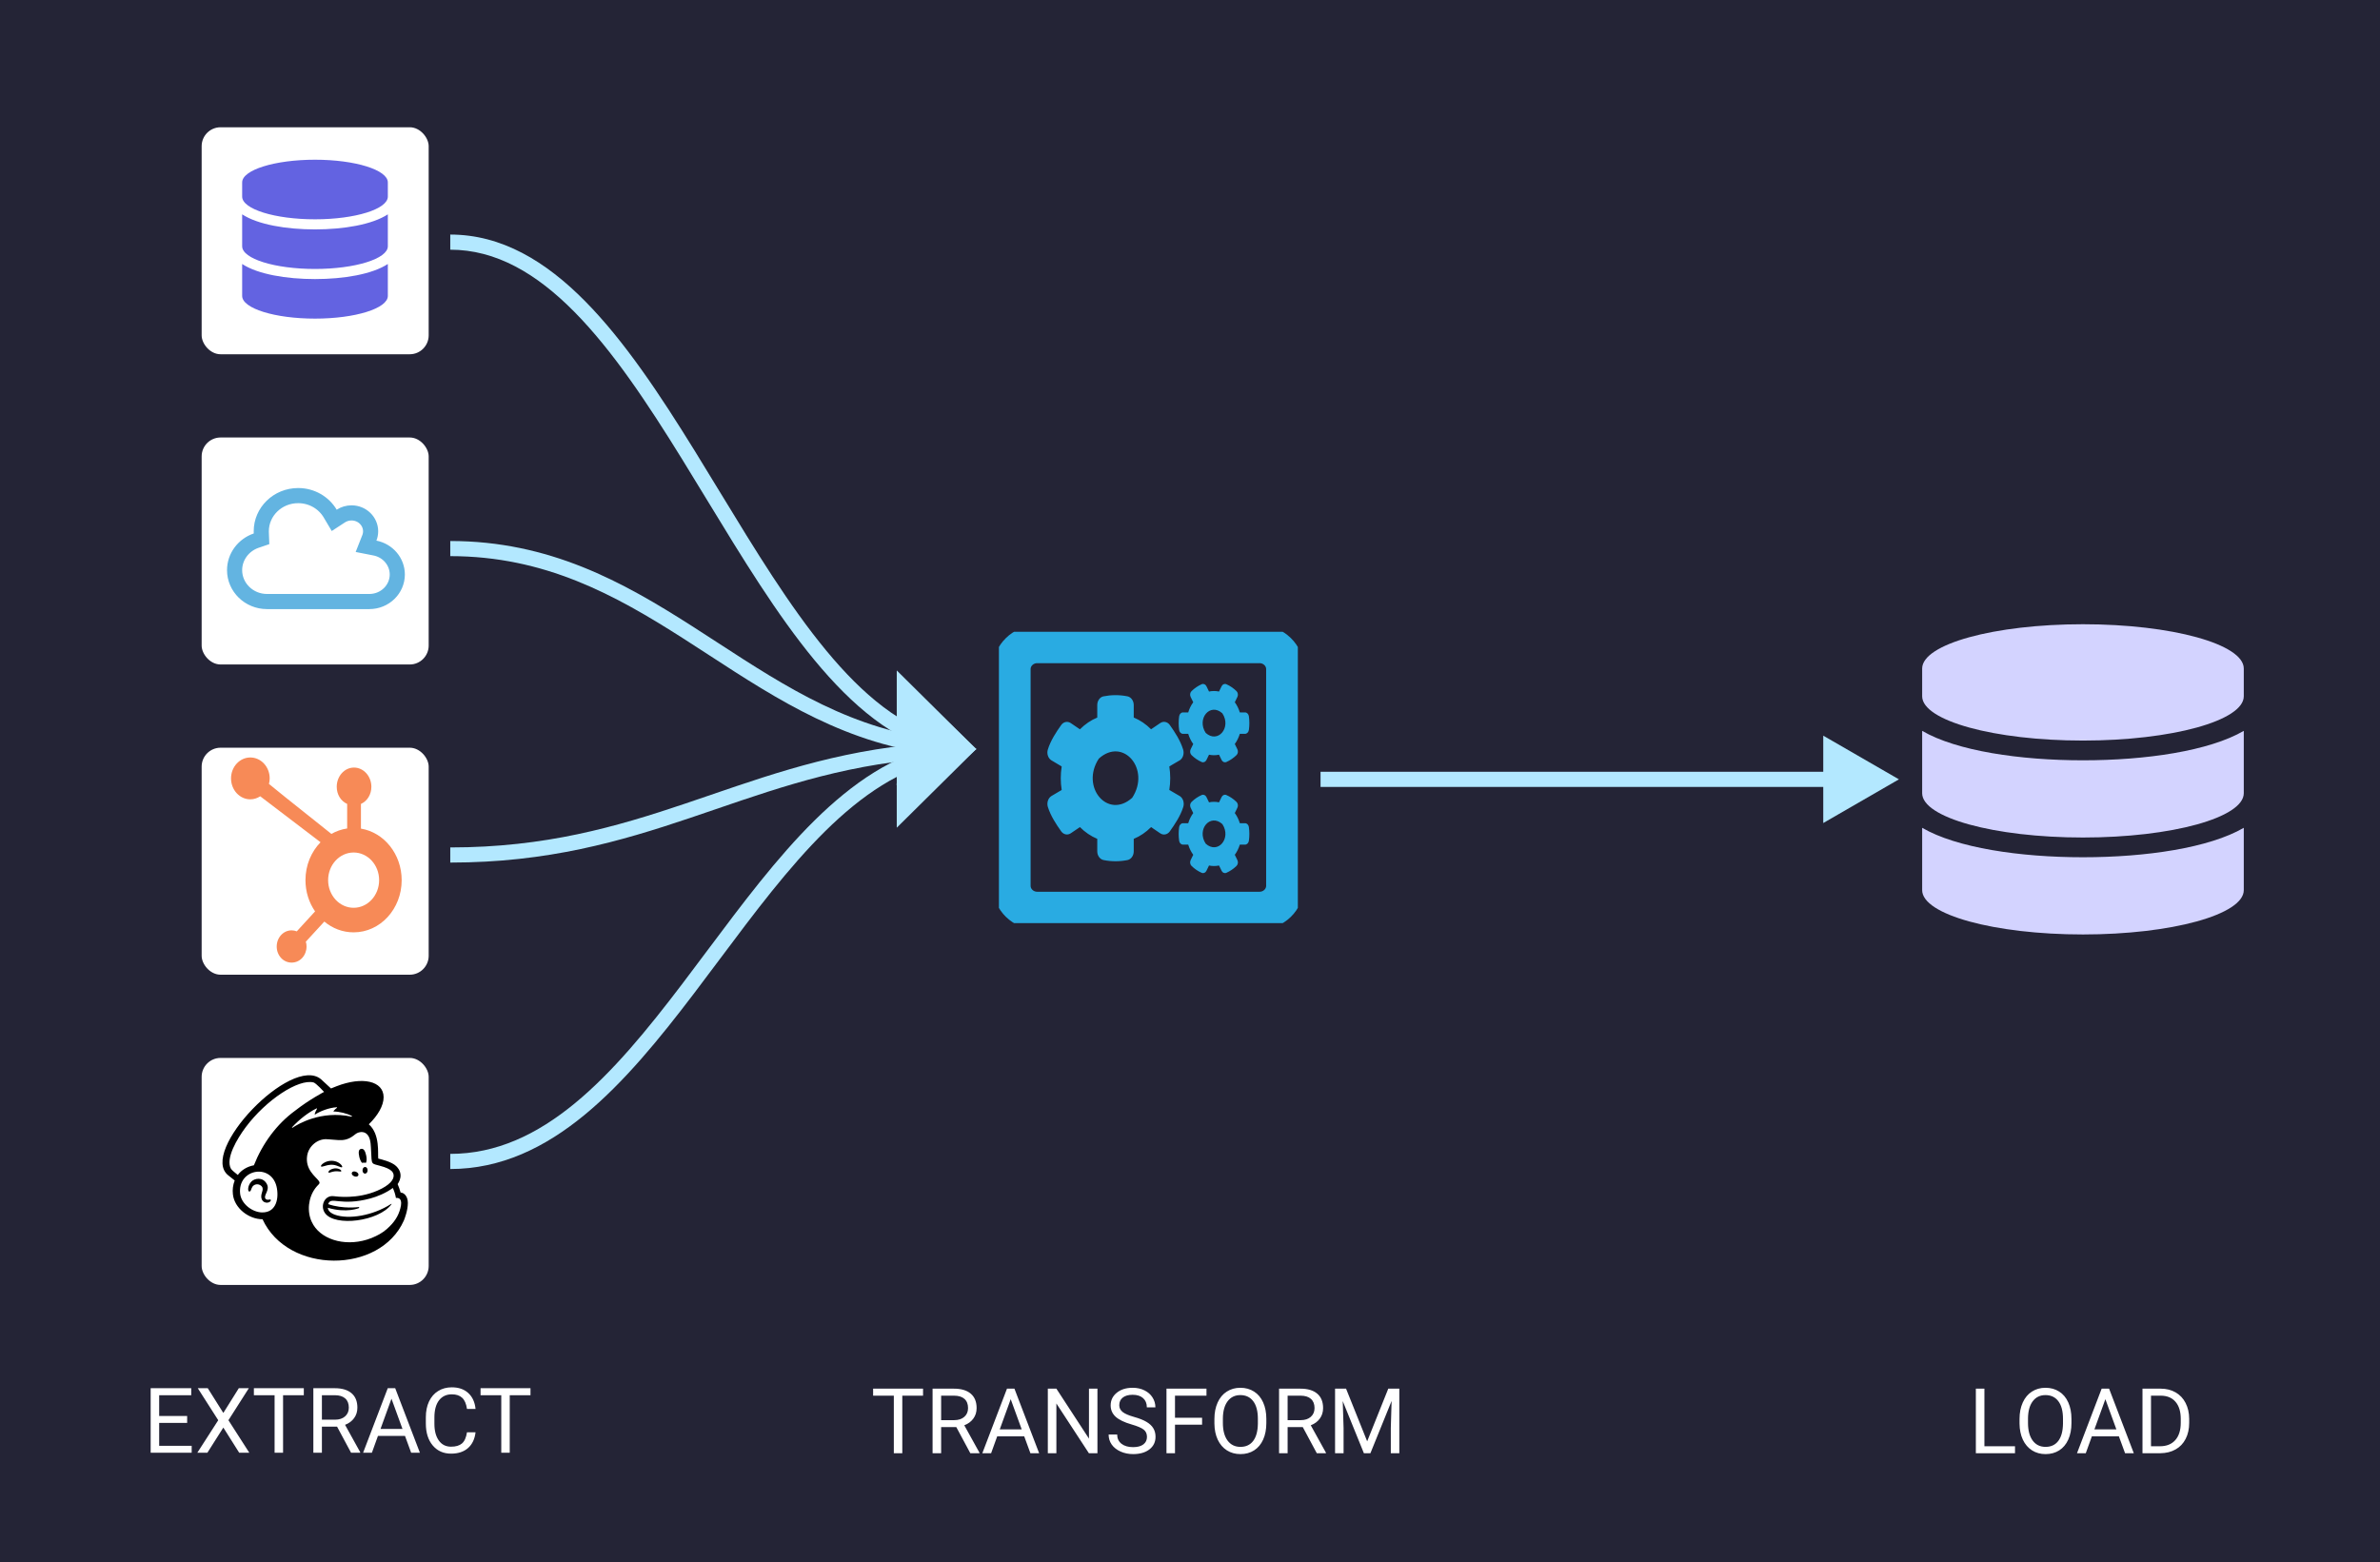 <svg width="629" height="413" viewBox="0 0 629 413" fill="none" xmlns="http://www.w3.org/2000/svg">
<rect width="629" height="413" fill="#242436"/>
<path d="M258 198L237 218.785V177.215L258 198Z" fill="#B3E8FF"/>
<g clip-path="url(#clip0)">
<path d="M332.872 170.291H274.128C270.399 170.291 267.376 173.238 267.376 176.872V234.129C267.376 237.763 270.399 240.71 274.128 240.71H332.872C336.601 240.71 339.624 237.763 339.624 234.129V176.872C339.624 173.238 336.601 170.291 332.872 170.291Z" stroke="#29ABE2" stroke-width="10"/>
<path d="M319.526 199.487L318.842 200.888C318.592 201.407 318.058 201.623 317.582 201.417C316.598 200.986 315.697 200.368 314.905 199.594C314.521 199.222 314.421 198.566 314.671 198.056L315.355 196.655C314.78 195.871 314.329 194.96 314.029 193.97H312.653C312.152 193.97 311.719 193.549 311.635 192.961C311.468 191.785 311.46 190.55 311.635 189.325C311.719 188.738 312.152 188.306 312.653 188.306H314.029C314.329 187.317 314.78 186.405 315.355 185.622L314.671 184.22C314.421 183.711 314.513 183.054 314.905 182.682C315.697 181.908 316.607 181.291 317.582 180.859C318.058 180.654 318.592 180.869 318.842 181.389L319.526 182.79C320.402 182.604 321.294 182.604 322.17 182.79L322.854 181.389C323.104 180.869 323.638 180.654 324.113 180.859C325.098 181.291 325.999 181.908 326.791 182.682C327.175 183.054 327.275 183.711 327.025 184.22L326.341 185.622C326.916 186.405 327.366 187.317 327.667 188.306H329.043C329.544 188.306 329.977 188.728 330.061 189.316C330.227 190.491 330.236 191.726 330.061 192.951C329.977 193.539 329.544 193.97 329.043 193.97H327.667C327.366 194.96 326.916 195.871 326.341 196.655L327.025 198.056C327.275 198.566 327.183 199.222 326.791 199.594C325.999 200.368 325.089 200.986 324.113 201.417C323.638 201.623 323.104 201.407 322.854 200.888L322.17 199.487C321.303 199.673 320.402 199.673 319.526 199.487ZM318.65 193.725C321.861 196.625 325.523 192.324 323.054 188.551C319.843 185.641 316.181 189.953 318.65 193.725ZM309.033 208.805L311.844 210.451C312.686 211.02 313.053 212.225 312.72 213.303C311.977 215.674 310.518 217.849 309.166 219.75C308.549 220.622 307.481 220.838 306.639 220.27L304.212 218.623C302.877 219.966 301.326 221.034 299.632 221.729V225.022C299.632 226.158 298.94 227.138 297.989 227.334C295.937 227.746 293.785 227.765 291.658 227.334C290.699 227.138 289.99 226.168 289.99 225.022V221.729C288.297 221.024 286.746 219.966 285.411 218.623L282.984 220.26C282.15 220.828 281.074 220.612 280.456 219.74C279.105 217.839 277.679 215.664 276.936 213.303C276.603 212.235 276.97 211.029 277.812 210.451L280.59 208.805C280.265 206.757 280.265 204.65 280.59 202.593L277.812 200.937C276.97 200.368 276.594 199.163 276.936 198.095C277.679 195.724 279.105 193.549 280.456 191.648C281.074 190.776 282.141 190.56 282.984 191.128L285.411 192.775C286.746 191.432 288.297 190.364 289.99 189.668V186.366C289.99 185.239 290.674 184.26 291.625 184.064C293.677 183.652 295.837 183.632 297.964 184.054C298.923 184.25 299.632 185.22 299.632 186.366V189.659C301.326 190.364 302.877 191.422 304.212 192.765L306.639 191.119C307.473 190.55 308.549 190.766 309.166 191.638C310.518 193.539 311.936 195.714 312.678 198.085C313.012 199.153 312.686 200.359 311.844 200.937L309.033 202.583C309.358 204.641 309.358 206.747 309.033 208.805ZM299.224 210.873C304.162 203.328 296.83 194.715 290.407 200.515C285.469 208.06 292.801 216.673 299.224 210.873ZM319.526 228.775L318.842 230.176C318.592 230.695 318.058 230.911 317.582 230.705C316.598 230.274 315.697 229.657 314.905 228.883C314.521 228.51 314.421 227.854 314.671 227.344L315.355 225.943C314.78 225.159 314.329 224.248 314.029 223.258H312.653C312.152 223.258 311.719 222.837 311.635 222.249C311.468 221.073 311.46 219.838 311.635 218.614C311.719 218.026 312.152 217.594 312.653 217.594H314.029C314.329 216.605 314.78 215.694 315.355 214.91L314.671 213.508C314.421 212.999 314.513 212.342 314.905 211.97C315.697 211.196 316.607 210.579 317.582 210.148C318.058 209.942 318.592 210.157 318.842 210.677L319.526 212.078C320.402 211.892 321.294 211.892 322.17 212.078L322.854 210.677C323.104 210.157 323.638 209.942 324.113 210.148C325.098 210.579 325.999 211.196 326.791 211.97C327.175 212.342 327.275 212.999 327.025 213.508L326.341 214.91C326.916 215.694 327.366 216.605 327.667 217.594H329.043C329.544 217.594 329.977 218.016 330.061 218.604C330.227 219.78 330.236 221.014 330.061 222.239C329.977 222.827 329.544 223.258 329.043 223.258H327.667C327.366 224.248 326.916 225.159 326.341 225.943L327.025 227.344C327.275 227.854 327.183 228.51 326.791 228.883C325.999 229.657 325.089 230.274 324.113 230.705C323.638 230.911 323.104 230.695 322.854 230.176L322.17 228.775C321.303 228.961 320.402 228.961 319.526 228.775ZM318.65 223.003C321.861 225.904 325.523 221.602 323.054 217.83C319.843 214.929 316.181 219.231 318.65 223.003Z" fill="#29ABE2"/>
</g>
<path d="M524.452 382.281H532.538V384.121H522.19V367.059H524.452V382.281ZM547.456 376.141C547.456 377.812 547.175 379.273 546.612 380.523C546.05 381.766 545.253 382.715 544.222 383.371C543.19 384.027 541.987 384.355 540.612 384.355C539.268 384.355 538.077 384.027 537.038 383.371C535.999 382.707 535.19 381.766 534.612 380.547C534.042 379.32 533.749 377.902 533.733 376.293V375.062C533.733 373.422 534.018 371.973 534.589 370.715C535.159 369.457 535.964 368.496 537.003 367.832C538.05 367.16 539.245 366.824 540.589 366.824C541.956 366.824 543.159 367.156 544.198 367.82C545.245 368.477 546.05 369.434 546.612 370.691C547.175 371.941 547.456 373.398 547.456 375.062V376.141ZM545.218 375.039C545.218 373.016 544.811 371.465 543.999 370.387C543.186 369.301 542.05 368.758 540.589 368.758C539.167 368.758 538.046 369.301 537.225 370.387C536.413 371.465 535.995 372.965 535.972 374.887V376.141C535.972 378.102 536.382 379.645 537.202 380.77C538.03 381.887 539.167 382.445 540.612 382.445C542.065 382.445 543.19 381.918 543.987 380.863C544.784 379.801 545.194 378.281 545.218 376.305V375.039ZM559.995 379.668H552.847L551.241 384.121H548.921L555.436 367.059H557.405L563.933 384.121H561.624L559.995 379.668ZM553.526 377.816H559.327L556.421 369.836L553.526 377.816ZM566.229 384.121V367.059H571.046C572.53 367.059 573.843 367.387 574.983 368.043C576.124 368.699 577.003 369.633 577.62 370.844C578.245 372.055 578.561 373.445 578.569 375.016V376.105C578.569 377.715 578.257 379.125 577.632 380.336C577.015 381.547 576.128 382.477 574.972 383.125C573.823 383.773 572.483 384.105 570.952 384.121H566.229ZM568.479 368.91V382.281H570.847C572.581 382.281 573.929 381.742 574.89 380.664C575.858 379.586 576.343 378.051 576.343 376.059V375.062C576.343 373.125 575.886 371.621 574.972 370.551C574.065 369.473 572.776 368.926 571.104 368.91H568.479Z" fill="white"/>
<path d="M593 176.714V184.036C593 190.488 573.964 195.75 550.5 195.75C527.036 195.75 508 190.488 508 184.036V176.714C508 170.262 527.036 165 550.5 165C573.964 165 593 170.262 593 176.714ZM593 193.188V209.661C593 216.113 573.964 221.375 550.5 221.375C527.036 221.375 508 216.113 508 209.661V193.188C517.131 198.496 533.843 200.967 550.5 200.967C567.157 200.967 583.869 198.496 593 193.188ZM593 218.812V235.286C593 241.738 573.964 247 550.5 247C527.036 247 508 241.738 508 235.286V218.812C517.131 224.121 533.843 226.592 550.5 226.592C567.157 226.592 583.869 224.121 593 218.812Z" fill="#D3D3FF"/>
<path d="M243.949 368.91H238.464V384.121H236.226V368.91H230.753V367.059H243.949V368.91ZM252.738 377.219H248.73V384.121H246.468V367.059H252.116C254.038 367.059 255.515 367.496 256.546 368.371C257.585 369.246 258.105 370.52 258.105 372.191C258.105 373.254 257.816 374.18 257.238 374.969C256.667 375.758 255.87 376.348 254.847 376.738L258.855 383.98V384.121H256.441L252.738 377.219ZM248.73 375.379H252.187C253.304 375.379 254.191 375.09 254.847 374.512C255.511 373.934 255.843 373.16 255.843 372.191C255.843 371.137 255.527 370.328 254.894 369.766C254.269 369.203 253.363 368.918 252.175 368.91H248.73V375.379ZM270.691 379.668H263.542L261.937 384.121H259.616L266.132 367.059H268.101L274.628 384.121H272.32L270.691 379.668ZM264.222 377.816H270.023L267.116 369.836L264.222 377.816ZM290.038 384.121H287.777L279.187 370.973V384.121H276.925V367.059H279.187L287.8 380.266V367.059H290.038V384.121ZM299.062 376.516C297.132 375.961 295.726 375.281 294.843 374.477C293.968 373.664 293.531 372.664 293.531 371.477C293.531 370.133 294.066 369.023 295.136 368.148C296.214 367.266 297.613 366.824 299.331 366.824C300.503 366.824 301.546 367.051 302.46 367.504C303.382 367.957 304.093 368.582 304.593 369.379C305.101 370.176 305.355 371.047 305.355 371.992H303.093C303.093 370.961 302.765 370.152 302.109 369.566C301.452 368.973 300.527 368.676 299.331 368.676C298.222 368.676 297.355 368.922 296.73 369.414C296.113 369.898 295.804 370.574 295.804 371.441C295.804 372.137 296.097 372.727 296.683 373.211C297.277 373.688 298.281 374.125 299.695 374.523C301.116 374.922 302.226 375.363 303.023 375.848C303.827 376.324 304.421 376.883 304.804 377.523C305.195 378.164 305.39 378.918 305.39 379.785C305.39 381.168 304.851 382.277 303.773 383.113C302.695 383.941 301.253 384.355 299.449 384.355C298.277 384.355 297.183 384.133 296.167 383.688C295.152 383.234 294.366 382.617 293.812 381.836C293.265 381.055 292.991 380.168 292.991 379.176H295.253C295.253 380.207 295.632 381.023 296.39 381.625C297.156 382.219 298.175 382.516 299.449 382.516C300.636 382.516 301.546 382.273 302.179 381.789C302.812 381.305 303.128 380.645 303.128 379.809C303.128 378.973 302.835 378.328 302.249 377.875C301.663 377.414 300.601 376.961 299.062 376.516ZM317.695 376.586H310.534V384.121H308.284V367.059H318.855V368.91H310.534V374.746H317.695V376.586ZM334.675 376.141C334.675 377.812 334.394 379.273 333.831 380.523C333.269 381.766 332.472 382.715 331.441 383.371C330.409 384.027 329.206 384.355 327.831 384.355C326.488 384.355 325.296 384.027 324.257 383.371C323.218 382.707 322.409 381.766 321.831 380.547C321.261 379.32 320.968 377.902 320.952 376.293V375.062C320.952 373.422 321.238 371.973 321.808 370.715C322.378 369.457 323.183 368.496 324.222 367.832C325.269 367.16 326.464 366.824 327.808 366.824C329.175 366.824 330.378 367.156 331.417 367.82C332.464 368.477 333.269 369.434 333.831 370.691C334.394 371.941 334.675 373.398 334.675 375.062V376.141ZM332.437 375.039C332.437 373.016 332.031 371.465 331.218 370.387C330.406 369.301 329.269 368.758 327.808 368.758C326.386 368.758 325.265 369.301 324.445 370.387C323.632 371.465 323.214 372.965 323.191 374.887V376.141C323.191 378.102 323.601 379.645 324.421 380.77C325.249 381.887 326.386 382.445 327.831 382.445C329.284 382.445 330.409 381.918 331.206 380.863C332.003 379.801 332.413 378.281 332.437 376.305V375.039ZM344.308 377.219H340.3V384.121H338.038V367.059H343.687C345.609 367.059 347.085 367.496 348.116 368.371C349.156 369.246 349.675 370.52 349.675 372.191C349.675 373.254 349.386 374.18 348.808 374.969C348.238 375.758 347.441 376.348 346.417 376.738L350.425 383.98V384.121H348.011L344.308 377.219ZM340.3 375.379H343.757C344.874 375.379 345.761 375.09 346.417 374.512C347.081 373.934 347.413 373.16 347.413 372.191C347.413 371.137 347.097 370.328 346.464 369.766C345.839 369.203 344.933 368.918 343.745 368.91H340.3V375.379ZM355.745 367.059L361.324 380.98L366.902 367.059H369.82V384.121H367.57V377.477L367.781 370.305L362.179 384.121H360.456L354.866 370.34L355.089 377.477V384.121H352.839V367.059H355.745Z" fill="white"/>
<rect x="53.294" y="33.64" width="60" height="60" rx="5" fill="white"/>
<rect x="53.294" y="115.64" width="60" height="60" rx="5" fill="white"/>
<rect x="53.294" y="197.64" width="60" height="60" rx="5" fill="white"/>
<rect x="53.294" y="279.64" width="60" height="60" rx="5" fill="white"/>
<path d="M84.716 222.626C82.264 225.136 80.731 228.694 80.731 232.644C80.731 235.747 81.678 238.606 83.271 240.904L78.436 246.178C78.006 246.008 77.547 245.913 77.068 245.913C76.013 245.913 75.027 246.358 74.284 247.163C73.542 247.968 73.132 249.048 73.132 250.191C73.132 251.335 73.542 252.405 74.284 253.21C75.027 254.014 76.023 254.438 77.068 254.438C78.123 254.438 79.109 254.025 79.862 253.21C80.604 252.405 81.014 251.325 81.014 250.191C81.014 249.747 80.956 249.323 80.829 248.91L85.713 243.594C87.862 245.384 90.538 246.443 93.459 246.443C100.482 246.443 106.157 240.269 106.157 232.655C106.157 225.75 101.497 220.031 95.392 219.025V212.502C97.102 211.718 98.147 209.982 98.147 207.959C98.147 205.195 96.106 202.886 93.556 202.886C91.007 202.886 88.995 205.195 88.995 207.959C88.995 209.982 90.04 211.718 91.749 212.502V218.983C90.264 219.205 88.858 219.693 87.578 220.423C84.882 218.21 76.101 211.348 71.08 207.207C71.198 206.741 71.276 206.254 71.276 205.746C71.276 202.696 68.98 200.218 66.157 200.218C63.344 200.218 61.059 202.696 61.059 205.746C61.059 208.806 63.344 211.284 66.157 211.284C67.115 211.284 68.004 210.977 68.775 210.479L84.716 222.626ZM93.459 239.951C89.737 239.951 86.719 236.679 86.719 232.644C86.719 228.609 89.737 225.337 93.459 225.337C97.18 225.337 100.198 228.609 100.198 232.644C100.198 236.679 97.18 239.951 93.459 239.951Z" fill="#F78A57"/>
<path d="M49.462 376.113H42.067V382.16H50.657V384H39.817V366.938H50.54V368.789H42.067V374.273H49.462V376.113ZM59.024 373.477L63.114 366.938H65.763L60.372 375.398L65.892 384H63.22L59.024 377.344L54.806 384H52.145L57.677 375.398L52.274 366.938H54.911L59.024 373.477ZM80.294 368.789H74.81V384H72.571V368.789H67.099V366.938H80.294V368.789ZM89.083 377.098H85.075V384H82.814V366.938H88.462C90.384 366.938 91.86 367.375 92.892 368.25C93.931 369.125 94.45 370.398 94.45 372.07C94.45 373.133 94.161 374.059 93.583 374.848C93.013 375.637 92.216 376.227 91.192 376.617L95.2 383.859V384H92.786L89.083 377.098ZM85.075 375.258H88.532C89.649 375.258 90.536 374.969 91.192 374.391C91.856 373.812 92.189 373.039 92.189 372.07C92.189 371.016 91.872 370.207 91.239 369.645C90.614 369.082 89.708 368.797 88.52 368.789H85.075V375.258ZM107.036 379.547H99.888L98.282 384H95.962L102.478 366.938H104.446L110.974 384H108.665L107.036 379.547ZM100.567 377.695H106.368L103.462 369.715L100.567 377.695ZM125.681 378.586C125.47 380.391 124.802 381.785 123.677 382.77C122.56 383.746 121.071 384.234 119.212 384.234C117.196 384.234 115.579 383.512 114.36 382.066C113.149 380.621 112.544 378.688 112.544 376.266V374.625C112.544 373.039 112.825 371.645 113.388 370.441C113.958 369.238 114.763 368.316 115.802 367.676C116.841 367.027 118.044 366.703 119.411 366.703C121.224 366.703 122.677 367.211 123.771 368.227C124.864 369.234 125.501 370.633 125.681 372.422H123.419C123.224 371.062 122.798 370.078 122.142 369.469C121.493 368.859 120.583 368.555 119.411 368.555C117.974 368.555 116.845 369.086 116.024 370.148C115.212 371.211 114.806 372.723 114.806 374.684V376.336C114.806 378.188 115.192 379.66 115.966 380.754C116.739 381.848 117.821 382.395 119.212 382.395C120.462 382.395 121.419 382.113 122.083 381.551C122.755 380.98 123.2 379.992 123.419 378.586H125.681ZM140.2 368.789H134.716V384H132.478V368.789H127.005V366.938H140.2V368.789Z" fill="white"/>
<path d="M95.651 307.355C96.009 307.312 96.371 307.312 96.729 307.355C96.922 306.937 96.955 306.217 96.781 305.433C96.523 304.269 96.173 303.563 95.451 303.673C94.729 303.783 94.701 304.627 94.959 305.793C95.105 306.447 95.364 307.008 95.655 307.355H95.651ZM89.443 308.281C89.961 308.499 90.278 308.637 90.403 308.513C90.622 308.302 89.999 307.489 88.998 307.085C88.42 306.859 87.79 306.778 87.168 306.848C86.547 306.918 85.955 307.138 85.45 307.486C85.102 307.724 84.777 308.056 84.823 308.257C84.921 308.665 85.982 307.961 87.442 307.877C88.254 307.829 88.926 308.068 89.443 308.282V308.281ZM88.4 308.841C87.349 308.996 86.661 309.553 86.839 309.943C86.943 309.98 86.974 310.031 87.442 309.855C88.134 309.609 88.882 309.535 89.612 309.642C89.951 309.679 90.112 309.698 90.185 309.588C90.354 309.346 89.523 308.715 88.401 308.841H88.4ZM94.679 310.707C95.07 309.957 93.415 309.187 93.021 309.943C92.627 310.699 94.287 311.458 94.681 310.704L94.679 310.707ZM96.494 308.473C95.606 308.459 95.572 310.197 96.464 310.211C97.355 310.226 97.389 308.486 96.496 308.47L96.494 308.473ZM71.134 317.084C70.981 317.117 70.439 317.242 70.152 316.827C69.549 315.954 71.44 314.603 70.5 312.923C69.445 311.017 67.275 311.446 66.437 312.319C65.428 313.367 65.427 314.888 65.858 314.947C66.353 315.009 66.331 314.241 66.713 313.678C66.82 313.522 66.959 313.388 67.121 313.284C67.283 313.179 67.465 313.106 67.658 313.068C67.85 313.031 68.049 313.029 68.242 313.064C68.435 313.099 68.618 313.169 68.782 313.272C70.126 314.1 68.941 315.21 69.046 316.395C69.208 318.215 71.182 318.182 71.548 317.377C71.572 317.338 71.582 317.292 71.578 317.247C71.574 317.201 71.555 317.158 71.525 317.123C71.528 317.22 71.603 316.981 71.136 317.08L71.134 317.084ZM105.874 315.221C105.486 313.941 105.577 314.215 105.089 312.981C105.373 312.581 106.861 310.362 104.733 308.261C103.527 307.069 100.803 306.456 99.969 306.238C99.795 304.995 100.508 299.832 97.475 297.18C99.884 294.828 101.388 292.237 101.384 290.015C101.377 285.741 95.803 284.449 88.933 287.126L87.478 287.708C87.472 287.702 84.846 285.277 84.807 285.245C76.977 278.814 52.489 304.44 60.319 310.665L62.029 312.031C61.568 313.197 61.405 314.45 61.554 315.687C61.944 319.332 65.727 322.281 69.382 322.276C76.073 336.798 100.434 336.822 106.738 322.604C106.94 322.116 107.794 319.918 107.794 317.979C107.794 316.039 106.624 315.221 105.878 315.221H105.874ZM69.247 320.477C66.602 320.41 63.746 318.168 63.462 315.51C62.747 308.819 72.069 307.295 73.198 314.164C73.725 317.399 72.657 320.548 69.243 320.473L69.247 320.477ZM67.102 308.013C65.344 308.335 63.796 309.273 62.848 310.573C62.282 310.128 61.225 309.263 61.041 308.936C59.533 306.224 62.691 300.969 64.9 297.999C70.361 290.662 78.912 285.109 82.872 286.117C83.516 286.288 85.647 288.615 85.647 288.615C85.647 288.615 81.689 290.682 78.02 293.564C73.076 297.149 69.34 302.359 67.102 308.013ZM94.79 319.052C94.79 319.052 90.647 319.631 86.733 318.281C87.453 316.081 89.863 318.947 97.907 316.774C99.679 316.296 102.007 315.355 103.818 314.007C104.208 314.855 104.485 315.745 104.644 316.657C105.068 316.585 106.295 316.6 105.97 318.632C105.588 320.801 104.61 322.561 102.964 324.181C101.936 325.23 100.712 326.092 99.353 326.725C98.597 327.098 97.808 327.411 96.996 327.661C90.793 329.569 84.443 327.471 82.391 322.968C82.225 322.625 82.087 322.269 81.98 321.905C81.107 318.937 81.848 315.376 84.163 313.134C84.306 312.991 84.451 312.823 84.451 312.611C84.431 312.429 84.353 312.256 84.228 312.116C83.417 311.01 80.613 309.126 81.176 305.477C81.582 302.858 84.015 301.012 86.285 301.122L86.864 301.153C87.847 301.208 88.706 301.327 89.516 301.358C90.871 301.413 92.089 301.229 93.531 300.097C94.018 299.715 94.409 299.383 95.068 299.277C95.335 299.215 95.612 299.205 95.883 299.247C96.154 299.289 96.413 299.382 96.645 299.522C97.804 300.246 97.966 302.002 98.026 303.286C98.06 304.019 98.154 305.796 98.186 306.301C98.259 307.466 98.584 307.629 99.242 307.829C99.612 307.944 99.955 308.029 100.46 308.163C101.992 308.568 102.894 308.979 103.474 309.506C103.77 309.779 103.962 310.135 104.023 310.52C104.204 311.761 103.001 313.292 99.815 314.685C94.401 317.051 88.956 316.262 88.168 316.178C85.832 315.882 84.502 318.723 85.902 320.669C88.526 324.315 100.089 322.851 103.447 318.339C103.527 318.23 103.461 318.165 103.363 318.23C98.521 321.349 92.112 322.4 88.473 321.067C87.92 320.865 86.766 320.364 86.625 319.248C91.679 320.72 94.855 319.329 94.855 319.329C94.855 319.329 95.09 319.024 94.79 319.052ZM77.187 297.968C79.127 295.856 81.517 294.019 83.658 292.988C83.674 292.979 83.693 292.975 83.712 292.977C83.73 292.979 83.748 292.987 83.761 293C83.774 293.012 83.783 293.029 83.785 293.046C83.787 293.064 83.784 293.082 83.774 293.097C83.605 293.387 83.277 294.007 83.172 294.477C83.168 294.494 83.169 294.511 83.176 294.526C83.182 294.542 83.193 294.555 83.208 294.564C83.223 294.574 83.24 294.579 83.257 294.579C83.275 294.578 83.292 294.573 83.307 294.564C84.639 293.709 86.956 292.793 88.986 292.676C89.006 292.674 89.025 292.679 89.041 292.689C89.057 292.699 89.069 292.713 89.076 292.73C89.083 292.747 89.084 292.765 89.078 292.783C89.073 292.8 89.062 292.815 89.047 292.826C88.711 293.07 88.41 293.354 88.153 293.671C88.144 293.683 88.138 293.697 88.137 293.712C88.135 293.727 88.138 293.742 88.145 293.755C88.153 293.769 88.163 293.78 88.177 293.788C88.19 293.796 88.206 293.8 88.221 293.801C89.648 293.811 91.659 294.281 92.974 294.973C93.062 295.02 92.999 295.181 92.9 295.161C84.838 293.421 78.633 297.183 77.31 298.089C77.292 298.099 77.271 298.104 77.25 298.101C77.229 298.099 77.21 298.089 77.196 298.074C77.182 298.059 77.174 298.041 77.174 298.021C77.173 298.001 77.18 297.982 77.194 297.966L77.187 297.968Z" fill="black"/>
<g clip-path="url(#clip1)">
<path d="M102.5 48.218V51.968C102.5 55.273 93.878 57.968 83.25 57.968C72.622 57.968 64 55.273 64 51.968V48.218C64 44.913 72.622 42.218 83.25 42.218C93.878 42.218 102.5 44.913 102.5 48.218ZM102.5 56.655V65.093C102.5 68.397 93.878 71.093 83.25 71.093C72.622 71.093 64 68.397 64 65.093V56.655C68.136 59.374 75.705 60.64 83.25 60.64C90.795 60.64 98.364 59.374 102.5 56.655ZM102.5 69.78V78.218C102.5 81.522 93.878 84.218 83.25 84.218C72.622 84.218 64 81.522 64 78.218V69.78C68.136 72.499 75.705 73.765 83.25 73.765C90.795 73.765 98.364 72.499 102.5 69.78Z" fill="#6363E1"/>
</g>
<path d="M97.619 142.167L96.74 144.4L99.094 144.862C102.5 145.532 105 148.447 105 151.857C105 155.751 101.74 159 97.6 159H70.575C65.789 159 62 155.236 62 150.714C62 147.139 64.355 144.048 67.712 142.899L69.12 142.418L69.063 140.931C69.056 140.732 69.05 140.577 69.05 140.429C69.05 135.271 73.36 131 78.8 131C82.438 131 85.586 132.918 87.266 135.749L88.331 137.544L90.079 136.403C90.878 135.882 91.851 135.571 92.9 135.571C95.74 135.571 97.95 137.799 97.95 140.429C97.95 141.04 97.832 141.628 97.619 142.167Z" stroke="#63B4E1" stroke-width="4"/>
<path d="M501.86 206L481.86 194.453V217.547L501.86 206ZM349 208C349.113 208 349.225 208 349.338 208C349.45 208 349.563 208 349.675 208C349.787 208 349.899 208 350.011 208C350.123 208 350.235 208 350.347 208C350.458 208 350.57 208 350.681 208C350.793 208 350.904 208 351.016 208C351.127 208 351.238 208 351.349 208C351.46 208 351.571 208 351.682 208C351.792 208 351.903 208 352.014 208C352.124 208 352.235 208 352.345 208C352.455 208 352.565 208 352.676 208C352.786 208 352.896 208 353.005 208C353.115 208 353.225 208 353.335 208C353.444 208 353.554 208 353.663 208C353.772 208 353.882 208 353.991 208C354.1 208 354.209 208 354.318 208C354.427 208 354.536 208 354.644 208C354.753 208 354.862 208 354.97 208C355.078 208 355.187 208 355.295 208C355.403 208 355.511 208 355.619 208C355.727 208 355.835 208 355.943 208C356.051 208 356.159 208 356.266 208C356.374 208 356.481 208 356.588 208C356.696 208 356.803 208 356.91 208C357.017 208 357.124 208 357.231 208C357.338 208 357.445 208 357.551 208C357.658 208 357.765 208 357.871 208C357.977 208 358.084 208 358.19 208C358.296 208 358.402 208 358.508 208C358.614 208 358.72 208 358.826 208C358.932 208 359.037 208 359.143 208C359.249 208 359.354 208 359.459 208C359.565 208 359.67 208 359.775 208C359.88 208 359.985 208 360.09 208C360.195 208 360.3 208 360.405 208C360.509 208 360.614 208 360.718 208C360.823 208 360.927 208 361.032 208C361.136 208 361.24 208 361.344 208C361.448 208 361.552 208 361.656 208C361.76 208 361.864 208 361.967 208C362.071 208 362.174 208 362.278 208C362.381 208 362.485 208 362.588 208C362.691 208 362.794 208 362.897 208C363 208 363.103 208 363.206 208C363.309 208 363.412 208 363.514 208C363.617 208 363.719 208 363.822 208C363.924 208 364.026 208 364.129 208C364.231 208 364.333 208 364.435 208C364.537 208 364.639 208 364.741 208C364.842 208 364.944 208 365.046 208C365.147 208 365.249 208 365.35 208C365.452 208 365.553 208 365.654 208C365.755 208 365.856 208 365.957 208C366.058 208 366.159 208 366.26 208C366.361 208 366.462 208 366.562 208C366.663 208 366.763 208 366.864 208C366.964 208 367.065 208 367.165 208C367.265 208 367.365 208 367.465 208C367.565 208 367.665 208 367.765 208C367.865 208 367.964 208 368.064 208C368.164 208 368.263 208 368.363 208C368.462 208 368.562 208 368.661 208C368.76 208 368.859 208 368.958 208C369.057 208 369.156 208 369.255 208C369.354 208 369.453 208 369.552 208C369.65 208 369.749 208 369.847 208C369.946 208 370.044 208 370.143 208C370.241 208 370.339 208 370.437 208C370.535 208 370.633 208 370.731 208C370.829 208 370.927 208 371.025 208C371.123 208 371.22 208 371.318 208C371.415 208 371.513 208 371.61 208C371.708 208 371.805 208 371.902 208C371.999 208 372.097 208 372.194 208C372.291 208 372.388 208 372.484 208C372.581 208 372.678 208 372.775 208C372.871 208 372.968 208 373.064 208C373.161 208 373.257 208 373.354 208C373.45 208 373.546 208 373.642 208C373.739 208 373.835 208 373.931 208C374.027 208 374.122 208 374.218 208C374.314 208 374.41 208 374.505 208C374.601 208 374.696 208 374.792 208C374.887 208 374.983 208 375.078 208C375.173 208 375.268 208 375.364 208C375.459 208 375.554 208 375.649 208C375.744 208 375.838 208 375.933 208C376.028 208 376.123 208 376.217 208C376.312 208 376.406 208 376.501 208C376.595 208 376.689 208 376.784 208C376.878 208 376.972 208 377.066 208C377.16 208 377.254 208 377.348 208C377.442 208 377.536 208 377.63 208C377.724 208 377.817 208 377.911 208C378.005 208 378.098 208 378.191 208C378.285 208 378.378 208 378.472 208C378.565 208 378.658 208 378.751 208C378.844 208 378.937 208 379.03 208C379.123 208 379.216 208 379.309 208C379.402 208 379.494 208 379.587 208C379.68 208 379.772 208 379.865 208C379.957 208 380.05 208 380.142 208C380.234 208 380.327 208 380.419 208C380.511 208 380.603 208 380.695 208C380.787 208 380.879 208 380.971 208C381.063 208 381.154 208 381.246 208C381.338 208 381.43 208 381.521 208C381.613 208 381.704 208 381.796 208C381.887 208 381.978 208 382.07 208C382.161 208 382.252 208 382.343 208C382.434 208 382.525 208 382.616 208C382.707 208 382.798 208 382.889 208C382.98 208 383.07 208 383.161 208C383.252 208 383.342 208 383.433 208C383.523 208 383.614 208 383.704 208C383.794 208 383.885 208 383.975 208C384.065 208 384.155 208 384.245 208C384.336 208 384.426 208 384.515 208C384.605 208 384.695 208 384.785 208C384.875 208 384.965 208 385.054 208C385.144 208 385.234 208 385.323 208C385.413 208 385.502 208 385.591 208C385.681 208 385.77 208 385.859 208C385.949 208 386.038 208 386.127 208C386.216 208 386.305 208 386.394 208C386.483 208 386.572 208 386.661 208C386.749 208 386.838 208 386.927 208C387.016 208 387.104 208 387.193 208C387.281 208 387.37 208 387.458 208C387.547 208 387.635 208 387.723 208C387.812 208 387.9 208 387.988 208C388.076 208 388.164 208 388.252 208C388.34 208 388.428 208 388.516 208C388.604 208 388.692 208 388.78 208C388.867 208 388.955 208 389.043 208C389.13 208 389.218 208 389.306 208C389.393 208 389.481 208 389.568 208C389.655 208 389.743 208 389.83 208C389.917 208 390.004 208 390.091 208C390.179 208 390.266 208 390.353 208C390.44 208 390.527 208 390.614 208C390.7 208 390.787 208 390.874 208C390.961 208 391.048 208 391.134 208C391.221 208 391.307 208 391.394 208C391.48 208 391.567 208 391.653 208C391.74 208 391.826 208 391.912 208C391.999 208 392.085 208 392.171 208C392.257 208 392.343 208 392.429 208C392.515 208 392.601 208 392.687 208C392.773 208 392.859 208 392.945 208C393.031 208 393.117 208 393.202 208C393.288 208 393.374 208 393.459 208C393.545 208 393.63 208 393.716 208C393.801 208 393.887 208 393.972 208C394.058 208 394.143 208 394.228 208C394.313 208 394.399 208 394.484 208C394.569 208 394.654 208 394.739 208C394.824 208 394.909 208 394.994 208C395.079 208 395.164 208 395.249 208C395.333 208 395.418 208 395.503 208C395.588 208 395.672 208 395.757 208C395.842 208 395.926 208 396.011 208C396.095 208 396.18 208 396.264 208C396.348 208 396.433 208 396.517 208C396.601 208 396.686 208 396.77 208C396.854 208 396.938 208 397.022 208C397.106 208 397.19 208 397.274 208C397.358 208 397.442 208 397.526 208C397.61 208 397.694 208 397.778 208C397.861 208 397.945 208 398.029 208C398.113 208 398.196 208 398.28 208C398.363 208 398.447 208 398.53 208C398.614 208 398.697 208 398.781 208C398.864 208 398.948 208 399.031 208C399.114 208 399.197 208 399.281 208C399.364 208 399.447 208 399.53 208C399.613 208 399.696 208 399.779 208C399.862 208 399.945 208 400.028 208C400.111 208 400.194 208 400.277 208C400.36 208 400.443 208 400.525 208C400.608 208 400.691 208 400.774 208C400.856 208 400.939 208 401.022 208C401.104 208 401.187 208 401.269 208C401.352 208 401.434 208 401.516 208C401.599 208 401.681 208 401.764 208C401.846 208 401.928 208 402.01 208C402.093 208 402.175 208 402.257 208C402.339 208 402.421 208 402.503 208C402.585 208 402.667 208 402.749 208C402.831 208 402.913 208 402.995 208C403.077 208 403.159 208 403.241 208C403.323 208 403.405 208 403.486 208C403.568 208 403.65 208 403.731 208C403.813 208 403.895 208 403.976 208C404.058 208 404.139 208 404.221 208C404.303 208 404.384 208 404.465 208C404.547 208 404.628 208 404.71 208C404.791 208 404.872 208 404.954 208C405.035 208 405.116 208 405.197 208C405.279 208 405.36 208 405.441 208C405.522 208 405.603 208 405.684 208C405.765 208 405.846 208 405.927 208C406.008 208 406.089 208 406.17 208C406.251 208 406.332 208 406.413 208C406.494 208 406.575 208 406.655 208C406.736 208 406.817 208 406.898 208C406.979 208 407.059 208 407.14 208C407.221 208 407.301 208 407.382 208C407.462 208 407.543 208 407.623 208C407.704 208 407.784 208 407.865 208C407.945 208 408.026 208 408.106 208C408.187 208 408.267 208 408.347 208C408.428 208 408.508 208 408.588 208C408.669 208 408.749 208 408.829 208C408.909 208 408.989 208 409.07 208C409.15 208 409.23 208 409.31 208C409.39 208 409.47 208 409.55 208C409.63 208 409.71 208 409.79 208C409.87 208 409.95 208 410.03 208C410.11 208 410.19 208 410.27 208C410.35 208 410.43 208 410.509 208C410.589 208 410.669 208 410.749 208C410.829 208 410.908 208 410.988 208C411.068 208 411.147 208 411.227 208C411.307 208 411.386 208 411.466 208C411.546 208 411.625 208 411.705 208C411.784 208 411.864 208 411.943 208C412.023 208 412.102 208 412.182 208C412.261 208 412.341 208 412.42 208C412.5 208 412.579 208 412.658 208C412.738 208 412.817 208 412.896 208C412.976 208 413.055 208 413.134 208C413.213 208 413.293 208 413.372 208C413.451 208 413.53 208 413.61 208C413.689 208 413.768 208 413.847 208C413.926 208 414.005 208 414.084 208C414.164 208 414.243 208 414.322 208C414.401 208 414.48 208 414.559 208C414.638 208 414.717 208 414.796 208C414.875 208 414.954 208 415.033 208C415.112 208 415.191 208 415.27 208C415.348 208 415.427 208 415.506 208C415.585 208 415.664 208 415.743 208C415.822 208 415.9 208 415.979 208C416.058 208 416.137 208 416.216 208C416.294 208 416.373 208 416.452 208C416.531 208 416.609 208 416.688 208C416.767 208 416.845 208 416.924 208C417.003 208 417.081 208 417.16 208C417.239 208 417.317 208 417.396 208C417.474 208 417.553 208 417.632 208C417.71 208 417.789 208 417.867 208C417.946 208 418.024 208 418.103 208C418.182 208 418.26 208 418.339 208C418.417 208 418.496 208 418.574 208C418.652 208 418.731 208 418.809 208C418.888 208 418.966 208 419.045 208C419.123 208 419.202 208 419.28 208C419.358 208 419.437 208 419.515 208C419.593 208 419.672 208 419.75 208C419.829 208 419.907 208 419.985 208C420.064 208 420.142 208 420.22 208C420.299 208 420.377 208 420.455 208C420.533 208 420.612 208 420.69 208C420.768 208 420.847 208 420.925 208C421.003 208 421.081 208 421.16 208C421.238 208 421.316 208 421.394 208C421.473 208 421.551 208 421.629 208C421.707 208 421.786 208 421.864 208C421.942 208 422.02 208 422.098 208C422.177 208 422.255 208 422.333 208C422.411 208 422.489 208 422.567 208C422.646 208 422.724 208 422.802 208C422.88 208 422.958 208 423.036 208C423.115 208 423.193 208 423.271 208C423.349 208 423.427 208 423.505 208C423.583 208 423.662 208 423.74 208C423.818 208 423.896 208 423.974 208C424.052 208 424.13 208 424.208 208C424.287 208 424.365 208 424.443 208C424.521 208 424.599 208 424.677 208C424.755 208 424.833 208 424.911 208C424.99 208 425.068 208 425.146 208C425.224 208 425.302 208 425.38 208C425.458 208 425.536 208 425.614 208C425.693 208 425.771 208 425.849 208C425.927 208 426.005 208 426.083 208C426.161 208 426.239 208 426.317 208C426.396 208 426.474 208 426.552 208C426.63 208 426.708 208 426.786 208C426.864 208 426.942 208 427.021 208C427.099 208 427.177 208 427.255 208C427.333 208 427.411 208 427.489 208C427.568 208 427.646 208 427.724 208C427.802 208 427.88 208 427.958 208C428.036 208 428.115 208 428.193 208C428.271 208 428.349 208 428.427 208C428.505 208 428.584 208 428.662 208C428.74 208 428.818 208 428.896 208C428.975 208 429.053 208 429.131 208C429.209 208 429.287 208 429.366 208C429.444 208 429.522 208 429.6 208C429.679 208 429.757 208 429.835 208C429.913 208 429.992 208 430.07 208C430.148 208 430.227 208 430.305 208C430.383 208 430.461 208 430.54 208C430.618 208 430.696 208 430.775 208C430.853 208 430.931 208 431.01 208C431.088 208 431.166 208 431.245 208C431.323 208 431.402 208 431.48 208C431.558 208 431.637 208 431.715 208C431.794 208 431.872 208 431.95 208C432.029 208 432.107 208 432.186 208C432.264 208 432.343 208 432.421 208C432.5 208 432.578 208 432.657 208C432.735 208 432.814 208 432.892 208C432.971 208 433.049 208 433.128 208C433.207 208 433.285 208 433.364 208C433.442 208 433.521 208 433.6 208C433.678 208 433.757 208 433.836 208C433.914 208 433.993 208 434.072 208C434.15 208 434.229 208 434.308 208C434.386 208 434.465 208 434.544 208C434.623 208 434.701 208 434.78 208C434.859 208 434.938 208 435.017 208C435.095 208 435.174 208 435.253 208C435.332 208 435.411 208 435.49 208C435.569 208 435.648 208 435.726 208C435.805 208 435.884 208 435.963 208C436.042 208 436.121 208 436.2 208C436.279 208 436.358 208 436.437 208C436.516 208 436.595 208 436.675 208C436.754 208 436.833 208 436.912 208C436.991 208 437.07 208 437.149 208C437.228 208 437.308 208 437.387 208C437.466 208 437.545 208 437.625 208C437.704 208 437.783 208 437.862 208C437.942 208 438.021 208 438.1 208C438.18 208 438.259 208 438.339 208C438.418 208 438.497 208 438.577 208C438.656 208 438.736 208 438.815 208C438.895 208 438.974 208 439.054 208C439.133 208 439.213 208 439.292 208C439.372 208 439.452 208 439.531 208C439.611 208 439.691 208 439.77 208C439.85 208 439.93 208 440.009 208C440.089 208 440.169 208 440.249 208C440.329 208 440.408 208 440.488 208C440.568 208 440.648 208 440.728 208C440.808 208 440.888 208 440.968 208C441.048 208 441.128 208 441.208 208C441.288 208 441.368 208 441.448 208C441.528 208 441.608 208 441.688 208C441.768 208 441.848 208 441.929 208C442.009 208 442.089 208 442.169 208C442.249 208 442.33 208 442.41 208C442.49 208 442.571 208 442.651 208C442.731 208 442.812 208 442.892 208C442.973 208 443.053 208 443.134 208C443.214 208 443.295 208 443.375 208C443.456 208 443.537 208 443.617 208C443.698 208 443.778 208 443.859 208C443.94 208 444.021 208 444.101 208C444.182 208 444.263 208 444.344 208C444.425 208 444.505 208 444.586 208C444.667 208 444.748 208 444.829 208C444.91 208 444.991 208 445.072 208C445.153 208 445.234 208 445.315 208C445.397 208 445.478 208 445.559 208C445.64 208 445.721 208 445.803 208C445.884 208 445.965 208 446.046 208C446.128 208 446.209 208 446.291 208C446.372 208 446.453 208 446.535 208C446.616 208 446.698 208 446.779 208C446.861 208 446.943 208 447.024 208C447.106 208 447.188 208 447.269 208C447.351 208 447.433 208 447.515 208C447.596 208 447.678 208 447.76 208C447.842 208 447.924 208 448.006 208C448.088 208 448.17 208 448.252 208C448.334 208 448.416 208 448.498 208C448.58 208 448.662 208 448.745 208C448.827 208 448.909 208 448.991 208C449.074 208 449.156 208 449.238 208C449.321 208 449.403 208 449.486 208C449.568 208 449.651 208 449.733 208C449.816 208 449.898 208 449.981 208C450.063 208 450.146 208 450.229 208C450.312 208 450.394 208 450.477 208C450.56 208 450.643 208 450.726 208C450.809 208 450.892 208 450.975 208C451.058 208 451.141 208 451.224 208C451.307 208 451.39 208 451.473 208C451.556 208 451.639 208 451.723 208C451.806 208 451.889 208 451.973 208C452.056 208 452.139 208 452.223 208C452.306 208 452.39 208 452.473 208C452.557 208 452.641 208 452.724 208C452.808 208 452.892 208 452.975 208C453.059 208 453.143 208 453.227 208C453.311 208 453.395 208 453.478 208C453.562 208 453.646 208 453.73 208C453.815 208 453.899 208 453.983 208C454.067 208 454.151 208 454.235 208C454.32 208 454.404 208 454.488 208C454.573 208 454.657 208 454.742 208C454.826 208 454.91 208 454.995 208C455.08 208 455.164 208 455.249 208C455.334 208 455.418 208 455.503 208C455.588 208 455.673 208 455.758 208C455.842 208 455.927 208 456.012 208C456.097 208 456.182 208 456.268 208C456.353 208 456.438 208 456.523 208C456.608 208 456.693 208 456.779 208C456.864 208 456.95 208 457.035 208C457.12 208 457.206 208 457.291 208C457.377 208 457.463 208 457.548 208C457.634 208 457.72 208 457.805 208C457.891 208 457.977 208 458.063 208C458.149 208 458.235 208 458.321 208C458.407 208 458.493 208 458.579 208C458.665 208 458.751 208 458.837 208C458.924 208 459.01 208 459.096 208C459.183 208 459.269 208 459.356 208C459.442 208 459.529 208 459.615 208C459.702 208 459.788 208 459.875 208C459.962 208 460.049 208 460.135 208C460.222 208 460.309 208 460.396 208C460.483 208 460.57 208 460.657 208C460.744 208 460.832 208 460.919 208C461.006 208 461.093 208 461.181 208C461.268 208 461.355 208 461.443 208C461.53 208 461.618 208 461.705 208C461.793 208 461.881 208 461.968 208C462.056 208 462.144 208 462.232 208C462.319 208 462.407 208 462.495 208C462.583 208 462.671 208 462.759 208C462.848 208 462.936 208 463.024 208C463.112 208 463.201 208 463.289 208C463.377 208 463.466 208 463.554 208C463.643 208 463.731 208 463.82 208C463.909 208 463.997 208 464.086 208C464.175 208 464.264 208 464.353 208C464.441 208 464.53 208 464.619 208C464.708 208 464.798 208 464.887 208C464.976 208 465.065 208 465.155 208C465.244 208 465.333 208 465.423 208C465.512 208 465.602 208 465.691 208C465.781 208 465.871 208 465.96 208C466.05 208 466.14 208 466.23 208C466.32 208 466.41 208 466.5 208C466.59 208 466.68 208 466.77 208C466.86 208 466.95 208 467.041 208C467.131 208 467.221 208 467.312 208C467.402 208 467.493 208 467.583 208C467.674 208 467.765 208 467.855 208C467.946 208 468.037 208 468.128 208C468.219 208 468.31 208 468.401 208C468.492 208 468.583 208 468.674 208C468.765 208 468.856 208 468.948 208C469.039 208 469.131 208 469.222 208C469.314 208 469.405 208 469.497 208C469.588 208 469.68 208 469.772 208C469.864 208 469.956 208 470.048 208C470.139 208 470.232 208 470.324 208C470.416 208 470.508 208 470.6 208C470.692 208 470.785 208 470.877 208C470.97 208 471.062 208 471.155 208C471.247 208 471.34 208 471.433 208C471.525 208 471.618 208 471.711 208C471.804 208 471.897 208 471.99 208C472.083 208 472.176 208 472.269 208C472.363 208 472.456 208 472.549 208C472.643 208 472.736 208 472.83 208C472.923 208 473.017 208 473.11 208C473.204 208 473.298 208 473.392 208C473.486 208 473.58 208 473.674 208C473.768 208 473.862 208 473.956 208C474.05 208 474.144 208 474.239 208C474.333 208 474.428 208 474.522 208C474.617 208 474.711 208 474.806 208C474.901 208 474.995 208 475.09 208C475.185 208 475.28 208 475.375 208C475.47 208 475.565 208 475.66 208C475.756 208 475.851 208 475.946 208C476.042 208 476.137 208 476.233 208C476.328 208 476.424 208 476.52 208C476.615 208 476.711 208 476.807 208C476.903 208 476.999 208 477.095 208C477.191 208 477.287 208 477.383 208C477.48 208 477.576 208 477.672 208C477.769 208 477.865 208 477.962 208C478.058 208 478.155 208 478.252 208C478.349 208 478.446 208 478.543 208C478.639 208 478.737 208 478.834 208C478.931 208 479.028 208 479.125 208C479.223 208 479.32 208 479.418 208C479.515 208 479.613 208 479.71 208C479.808 208 479.906 208 480.004 208C480.102 208 480.199 208 480.298 208C480.396 208 480.494 208 480.592 208C480.69 208 480.789 208 480.887 208C480.985 208 481.084 208 481.182 208C481.281 208 481.38 208 481.479 208C481.577 208 481.676 208 481.775 208C481.874 208 481.973 208 482.072 208C482.172 208 482.271 208 482.37 208C482.47 208 482.569 208 482.669 208C482.768 208 482.868 208 482.968 208C483.067 208 483.167 208 483.267 208C483.367 208 483.467 208 483.567 208C483.667 208 483.768 208 483.868 208V204C483.768 204 483.667 204 483.567 204C483.467 204 483.367 204 483.267 204C483.167 204 483.067 204 482.968 204C482.868 204 482.768 204 482.669 204C482.569 204 482.47 204 482.37 204C482.271 204 482.172 204 482.072 204C481.973 204 481.874 204 481.775 204C481.676 204 481.577 204 481.479 204C481.38 204 481.281 204 481.182 204C481.084 204 480.985 204 480.887 204C480.789 204 480.69 204 480.592 204C480.494 204 480.396 204 480.298 204C480.199 204 480.102 204 480.004 204C479.906 204 479.808 204 479.71 204C479.613 204 479.515 204 479.418 204C479.32 204 479.223 204 479.125 204C479.028 204 478.931 204 478.834 204C478.737 204 478.639 204 478.543 204C478.446 204 478.349 204 478.252 204C478.155 204 478.058 204 477.962 204C477.865 204 477.769 204 477.672 204C477.576 204 477.48 204 477.383 204C477.287 204 477.191 204 477.095 204C476.999 204 476.903 204 476.807 204C476.711 204 476.615 204 476.52 204C476.424 204 476.328 204 476.233 204C476.137 204 476.042 204 475.946 204C475.851 204 475.756 204 475.66 204C475.565 204 475.47 204 475.375 204C475.28 204 475.185 204 475.09 204C474.995 204 474.901 204 474.806 204C474.711 204 474.617 204 474.522 204C474.428 204 474.333 204 474.239 204C474.144 204 474.05 204 473.956 204C473.862 204 473.768 204 473.674 204C473.58 204 473.486 204 473.392 204C473.298 204 473.204 204 473.11 204C473.017 204 472.923 204 472.83 204C472.736 204 472.643 204 472.549 204C472.456 204 472.363 204 472.269 204C472.176 204 472.083 204 471.99 204C471.897 204 471.804 204 471.711 204C471.618 204 471.525 204 471.433 204C471.34 204 471.247 204 471.155 204C471.062 204 470.97 204 470.877 204C470.785 204 470.692 204 470.6 204C470.508 204 470.416 204 470.324 204C470.232 204 470.139 204 470.048 204C469.956 204 469.864 204 469.772 204C469.68 204 469.588 204 469.497 204C469.405 204 469.314 204 469.222 204C469.131 204 469.039 204 468.948 204C468.856 204 468.765 204 468.674 204C468.583 204 468.492 204 468.401 204C468.31 204 468.219 204 468.128 204C468.037 204 467.946 204 467.855 204C467.765 204 467.674 204 467.583 204C467.493 204 467.402 204 467.312 204C467.221 204 467.131 204 467.041 204C466.95 204 466.86 204 466.77 204C466.68 204 466.59 204 466.5 204C466.41 204 466.32 204 466.23 204C466.14 204 466.05 204 465.96 204C465.871 204 465.781 204 465.691 204C465.602 204 465.512 204 465.423 204C465.333 204 465.244 204 465.155 204C465.065 204 464.976 204 464.887 204C464.798 204 464.708 204 464.619 204C464.53 204 464.441 204 464.353 204C464.264 204 464.175 204 464.086 204C463.997 204 463.909 204 463.82 204C463.731 204 463.643 204 463.554 204C463.466 204 463.377 204 463.289 204C463.201 204 463.112 204 463.024 204C462.936 204 462.848 204 462.759 204C462.671 204 462.583 204 462.495 204C462.407 204 462.319 204 462.232 204C462.144 204 462.056 204 461.968 204C461.881 204 461.793 204 461.705 204C461.618 204 461.53 204 461.443 204C461.355 204 461.268 204 461.181 204C461.093 204 461.006 204 460.919 204C460.832 204 460.744 204 460.657 204C460.57 204 460.483 204 460.396 204C460.309 204 460.222 204 460.135 204C460.049 204 459.962 204 459.875 204C459.788 204 459.702 204 459.615 204C459.529 204 459.442 204 459.356 204C459.269 204 459.183 204 459.096 204C459.01 204 458.924 204 458.837 204C458.751 204 458.665 204 458.579 204C458.493 204 458.407 204 458.321 204C458.235 204 458.149 204 458.063 204C457.977 204 457.891 204 457.805 204C457.72 204 457.634 204 457.548 204C457.463 204 457.377 204 457.291 204C457.206 204 457.12 204 457.035 204C456.95 204 456.864 204 456.779 204C456.693 204 456.608 204 456.523 204C456.438 204 456.353 204 456.268 204C456.182 204 456.097 204 456.012 204C455.927 204 455.842 204 455.758 204C455.673 204 455.588 204 455.503 204C455.418 204 455.334 204 455.249 204C455.164 204 455.08 204 454.995 204C454.91 204 454.826 204 454.742 204C454.657 204 454.573 204 454.488 204C454.404 204 454.32 204 454.235 204C454.151 204 454.067 204 453.983 204C453.899 204 453.815 204 453.73 204C453.646 204 453.562 204 453.478 204C453.395 204 453.311 204 453.227 204C453.143 204 453.059 204 452.975 204C452.892 204 452.808 204 452.724 204C452.641 204 452.557 204 452.473 204C452.39 204 452.306 204 452.223 204C452.139 204 452.056 204 451.973 204C451.889 204 451.806 204 451.723 204C451.639 204 451.556 204 451.473 204C451.39 204 451.307 204 451.224 204C451.141 204 451.058 204 450.975 204C450.892 204 450.809 204 450.726 204C450.643 204 450.56 204 450.477 204C450.394 204 450.312 204 450.229 204C450.146 204 450.063 204 449.981 204C449.898 204 449.816 204 449.733 204C449.651 204 449.568 204 449.486 204C449.403 204 449.321 204 449.238 204C449.156 204 449.074 204 448.991 204C448.909 204 448.827 204 448.745 204C448.662 204 448.58 204 448.498 204C448.416 204 448.334 204 448.252 204C448.17 204 448.088 204 448.006 204C447.924 204 447.842 204 447.76 204C447.678 204 447.596 204 447.515 204C447.433 204 447.351 204 447.269 204C447.188 204 447.106 204 447.024 204C446.943 204 446.861 204 446.779 204C446.698 204 446.616 204 446.535 204C446.453 204 446.372 204 446.291 204C446.209 204 446.128 204 446.046 204C445.965 204 445.884 204 445.803 204C445.721 204 445.64 204 445.559 204C445.478 204 445.397 204 445.315 204C445.234 204 445.153 204 445.072 204C444.991 204 444.91 204 444.829 204C444.748 204 444.667 204 444.586 204C444.505 204 444.425 204 444.344 204C444.263 204 444.182 204 444.101 204C444.021 204 443.94 204 443.859 204C443.778 204 443.698 204 443.617 204C443.537 204 443.456 204 443.375 204C443.295 204 443.214 204 443.134 204C443.053 204 442.973 204 442.892 204C442.812 204 442.731 204 442.651 204C442.571 204 442.49 204 442.41 204C442.33 204 442.249 204 442.169 204C442.089 204 442.009 204 441.929 204C441.848 204 441.768 204 441.688 204C441.608 204 441.528 204 441.448 204C441.368 204 441.288 204 441.208 204C441.128 204 441.048 204 440.968 204C440.888 204 440.808 204 440.728 204C440.648 204 440.568 204 440.488 204C440.408 204 440.329 204 440.249 204C440.169 204 440.089 204 440.009 204C439.93 204 439.85 204 439.77 204C439.691 204 439.611 204 439.531 204C439.452 204 439.372 204 439.292 204C439.213 204 439.133 204 439.054 204C438.974 204 438.895 204 438.815 204C438.736 204 438.656 204 438.577 204C438.497 204 438.418 204 438.339 204C438.259 204 438.18 204 438.1 204C438.021 204 437.942 204 437.862 204C437.783 204 437.704 204 437.625 204C437.545 204 437.466 204 437.387 204C437.308 204 437.228 204 437.149 204C437.07 204 436.991 204 436.912 204C436.833 204 436.754 204 436.675 204C436.595 204 436.516 204 436.437 204C436.358 204 436.279 204 436.2 204C436.121 204 436.042 204 435.963 204C435.884 204 435.805 204 435.726 204C435.648 204 435.569 204 435.49 204C435.411 204 435.332 204 435.253 204C435.174 204 435.095 204 435.017 204C434.938 204 434.859 204 434.78 204C434.701 204 434.623 204 434.544 204C434.465 204 434.386 204 434.308 204C434.229 204 434.15 204 434.072 204C433.993 204 433.914 204 433.836 204C433.757 204 433.678 204 433.6 204C433.521 204 433.442 204 433.364 204C433.285 204 433.207 204 433.128 204C433.049 204 432.971 204 432.892 204C432.814 204 432.735 204 432.657 204C432.578 204 432.5 204 432.421 204C432.343 204 432.264 204 432.186 204C432.107 204 432.029 204 431.95 204C431.872 204 431.794 204 431.715 204C431.637 204 431.558 204 431.48 204C431.402 204 431.323 204 431.245 204C431.166 204 431.088 204 431.01 204C430.931 204 430.853 204 430.775 204C430.696 204 430.618 204 430.54 204C430.461 204 430.383 204 430.305 204C430.227 204 430.148 204 430.07 204C429.992 204 429.913 204 429.835 204C429.757 204 429.679 204 429.6 204C429.522 204 429.444 204 429.366 204C429.287 204 429.209 204 429.131 204C429.053 204 428.975 204 428.896 204C428.818 204 428.74 204 428.662 204C428.584 204 428.505 204 428.427 204C428.349 204 428.271 204 428.193 204C428.115 204 428.036 204 427.958 204C427.88 204 427.802 204 427.724 204C427.646 204 427.568 204 427.489 204C427.411 204 427.333 204 427.255 204C427.177 204 427.099 204 427.021 204C426.942 204 426.864 204 426.786 204C426.708 204 426.63 204 426.552 204C426.474 204 426.396 204 426.317 204C426.239 204 426.161 204 426.083 204C426.005 204 425.927 204 425.849 204C425.771 204 425.693 204 425.614 204C425.536 204 425.458 204 425.38 204C425.302 204 425.224 204 425.146 204C425.068 204 424.99 204 424.911 204C424.833 204 424.755 204 424.677 204C424.599 204 424.521 204 424.443 204C424.365 204 424.287 204 424.208 204C424.13 204 424.052 204 423.974 204C423.896 204 423.818 204 423.74 204C423.662 204 423.583 204 423.505 204C423.427 204 423.349 204 423.271 204C423.193 204 423.115 204 423.036 204C422.958 204 422.88 204 422.802 204C422.724 204 422.646 204 422.567 204C422.489 204 422.411 204 422.333 204C422.255 204 422.177 204 422.098 204C422.02 204 421.942 204 421.864 204C421.786 204 421.707 204 421.629 204C421.551 204 421.473 204 421.394 204C421.316 204 421.238 204 421.16 204C421.081 204 421.003 204 420.925 204C420.847 204 420.768 204 420.69 204C420.612 204 420.533 204 420.455 204C420.377 204 420.299 204 420.22 204C420.142 204 420.064 204 419.985 204C419.907 204 419.829 204 419.75 204C419.672 204 419.593 204 419.515 204C419.437 204 419.358 204 419.28 204C419.202 204 419.123 204 419.045 204C418.966 204 418.888 204 418.809 204C418.731 204 418.652 204 418.574 204C418.496 204 418.417 204 418.339 204C418.26 204 418.182 204 418.103 204C418.024 204 417.946 204 417.867 204C417.789 204 417.71 204 417.632 204C417.553 204 417.474 204 417.396 204C417.317 204 417.239 204 417.16 204C417.081 204 417.003 204 416.924 204C416.845 204 416.767 204 416.688 204C416.609 204 416.531 204 416.452 204C416.373 204 416.294 204 416.216 204C416.137 204 416.058 204 415.979 204C415.9 204 415.822 204 415.743 204C415.664 204 415.585 204 415.506 204C415.427 204 415.348 204 415.27 204C415.191 204 415.112 204 415.033 204C414.954 204 414.875 204 414.796 204C414.717 204 414.638 204 414.559 204C414.48 204 414.401 204 414.322 204C414.243 204 414.164 204 414.084 204C414.005 204 413.926 204 413.847 204C413.768 204 413.689 204 413.61 204C413.53 204 413.451 204 413.372 204C413.293 204 413.213 204 413.134 204C413.055 204 412.976 204 412.896 204C412.817 204 412.738 204 412.658 204C412.579 204 412.5 204 412.42 204C412.341 204 412.261 204 412.182 204C412.102 204 412.023 204 411.943 204C411.864 204 411.784 204 411.705 204C411.625 204 411.546 204 411.466 204C411.386 204 411.307 204 411.227 204C411.147 204 411.068 204 410.988 204C410.908 204 410.829 204 410.749 204C410.669 204 410.589 204 410.509 204C410.43 204 410.35 204 410.27 204C410.19 204 410.11 204 410.03 204C409.95 204 409.87 204 409.79 204C409.71 204 409.63 204 409.55 204C409.47 204 409.39 204 409.31 204C409.23 204 409.15 204 409.07 204C408.989 204 408.909 204 408.829 204C408.749 204 408.669 204 408.588 204C408.508 204 408.428 204 408.347 204C408.267 204 408.187 204 408.106 204C408.026 204 407.945 204 407.865 204C407.784 204 407.704 204 407.623 204C407.543 204 407.462 204 407.382 204C407.301 204 407.221 204 407.14 204C407.059 204 406.979 204 406.898 204C406.817 204 406.736 204 406.655 204C406.575 204 406.494 204 406.413 204C406.332 204 406.251 204 406.17 204C406.089 204 406.008 204 405.927 204C405.846 204 405.765 204 405.684 204C405.603 204 405.522 204 405.441 204C405.36 204 405.279 204 405.197 204C405.116 204 405.035 204 404.954 204C404.872 204 404.791 204 404.71 204C404.628 204 404.547 204 404.465 204C404.384 204 404.303 204 404.221 204C404.139 204 404.058 204 403.976 204C403.895 204 403.813 204 403.731 204C403.65 204 403.568 204 403.486 204C403.405 204 403.323 204 403.241 204C403.159 204 403.077 204 402.995 204C402.913 204 402.831 204 402.749 204C402.667 204 402.585 204 402.503 204C402.421 204 402.339 204 402.257 204C402.175 204 402.093 204 402.01 204C401.928 204 401.846 204 401.764 204C401.681 204 401.599 204 401.516 204C401.434 204 401.352 204 401.269 204C401.187 204 401.104 204 401.022 204C400.939 204 400.856 204 400.774 204C400.691 204 400.608 204 400.525 204C400.443 204 400.36 204 400.277 204C400.194 204 400.111 204 400.028 204C399.945 204 399.862 204 399.779 204C399.696 204 399.613 204 399.53 204C399.447 204 399.364 204 399.281 204C399.197 204 399.114 204 399.031 204C398.948 204 398.864 204 398.781 204C398.697 204 398.614 204 398.53 204C398.447 204 398.363 204 398.28 204C398.196 204 398.113 204 398.029 204C397.945 204 397.861 204 397.778 204C397.694 204 397.61 204 397.526 204C397.442 204 397.358 204 397.274 204C397.19 204 397.106 204 397.022 204C396.938 204 396.854 204 396.77 204C396.686 204 396.601 204 396.517 204C396.433 204 396.348 204 396.264 204C396.18 204 396.095 204 396.011 204C395.926 204 395.842 204 395.757 204C395.672 204 395.588 204 395.503 204C395.418 204 395.333 204 395.249 204C395.164 204 395.079 204 394.994 204C394.909 204 394.824 204 394.739 204C394.654 204 394.569 204 394.484 204C394.399 204 394.313 204 394.228 204C394.143 204 394.058 204 393.972 204C393.887 204 393.801 204 393.716 204C393.63 204 393.545 204 393.459 204C393.374 204 393.288 204 393.202 204C393.117 204 393.031 204 392.945 204C392.859 204 392.773 204 392.687 204C392.601 204 392.515 204 392.429 204C392.343 204 392.257 204 392.171 204C392.085 204 391.999 204 391.912 204C391.826 204 391.74 204 391.653 204C391.567 204 391.48 204 391.394 204C391.307 204 391.221 204 391.134 204C391.048 204 390.961 204 390.874 204C390.787 204 390.7 204 390.614 204C390.527 204 390.44 204 390.353 204C390.266 204 390.179 204 390.091 204C390.004 204 389.917 204 389.83 204C389.743 204 389.655 204 389.568 204C389.481 204 389.393 204 389.306 204C389.218 204 389.13 204 389.043 204C388.955 204 388.867 204 388.78 204C388.692 204 388.604 204 388.516 204C388.428 204 388.34 204 388.252 204C388.164 204 388.076 204 387.988 204C387.9 204 387.812 204 387.723 204C387.635 204 387.547 204 387.458 204C387.37 204 387.281 204 387.193 204C387.104 204 387.016 204 386.927 204C386.838 204 386.749 204 386.661 204C386.572 204 386.483 204 386.394 204C386.305 204 386.216 204 386.127 204C386.038 204 385.949 204 385.859 204C385.77 204 385.681 204 385.591 204C385.502 204 385.413 204 385.323 204C385.234 204 385.144 204 385.054 204C384.965 204 384.875 204 384.785 204C384.695 204 384.605 204 384.515 204C384.426 204 384.336 204 384.245 204C384.155 204 384.065 204 383.975 204C383.885 204 383.794 204 383.704 204C383.614 204 383.523 204 383.433 204C383.342 204 383.252 204 383.161 204C383.07 204 382.98 204 382.889 204C382.798 204 382.707 204 382.616 204C382.525 204 382.434 204 382.343 204C382.252 204 382.161 204 382.07 204C381.978 204 381.887 204 381.796 204C381.704 204 381.613 204 381.521 204C381.43 204 381.338 204 381.246 204C381.154 204 381.063 204 380.971 204C380.879 204 380.787 204 380.695 204C380.603 204 380.511 204 380.419 204C380.327 204 380.234 204 380.142 204C380.05 204 379.957 204 379.865 204C379.772 204 379.68 204 379.587 204C379.494 204 379.402 204 379.309 204C379.216 204 379.123 204 379.03 204C378.937 204 378.844 204 378.751 204C378.658 204 378.565 204 378.472 204C378.378 204 378.285 204 378.191 204C378.098 204 378.005 204 377.911 204C377.817 204 377.724 204 377.63 204C377.536 204 377.442 204 377.348 204C377.254 204 377.16 204 377.066 204C376.972 204 376.878 204 376.784 204C376.689 204 376.595 204 376.501 204C376.406 204 376.312 204 376.217 204C376.123 204 376.028 204 375.933 204C375.838 204 375.744 204 375.649 204C375.554 204 375.459 204 375.364 204C375.268 204 375.173 204 375.078 204C374.983 204 374.887 204 374.792 204C374.696 204 374.601 204 374.505 204C374.41 204 374.314 204 374.218 204C374.122 204 374.027 204 373.931 204C373.835 204 373.739 204 373.642 204C373.546 204 373.45 204 373.354 204C373.257 204 373.161 204 373.064 204C372.968 204 372.871 204 372.775 204C372.678 204 372.581 204 372.484 204C372.388 204 372.291 204 372.194 204C372.097 204 371.999 204 371.902 204C371.805 204 371.708 204 371.61 204C371.513 204 371.415 204 371.318 204C371.22 204 371.123 204 371.025 204C370.927 204 370.829 204 370.731 204C370.633 204 370.535 204 370.437 204C370.339 204 370.241 204 370.143 204C370.044 204 369.946 204 369.847 204C369.749 204 369.65 204 369.552 204C369.453 204 369.354 204 369.255 204C369.156 204 369.057 204 368.958 204C368.859 204 368.76 204 368.661 204C368.562 204 368.462 204 368.363 204C368.263 204 368.164 204 368.064 204C367.964 204 367.865 204 367.765 204C367.665 204 367.565 204 367.465 204C367.365 204 367.265 204 367.165 204C367.065 204 366.964 204 366.864 204C366.763 204 366.663 204 366.562 204C366.462 204 366.361 204 366.26 204C366.159 204 366.058 204 365.957 204C365.856 204 365.755 204 365.654 204C365.553 204 365.452 204 365.35 204C365.249 204 365.147 204 365.046 204C364.944 204 364.842 204 364.741 204C364.639 204 364.537 204 364.435 204C364.333 204 364.231 204 364.129 204C364.026 204 363.924 204 363.822 204C363.719 204 363.617 204 363.514 204C363.412 204 363.309 204 363.206 204C363.103 204 363 204 362.897 204C362.794 204 362.691 204 362.588 204C362.485 204 362.381 204 362.278 204C362.174 204 362.071 204 361.967 204C361.864 204 361.76 204 361.656 204C361.552 204 361.448 204 361.344 204C361.24 204 361.136 204 361.032 204C360.927 204 360.823 204 360.718 204C360.614 204 360.509 204 360.405 204C360.3 204 360.195 204 360.09 204C359.985 204 359.88 204 359.775 204C359.67 204 359.565 204 359.459 204C359.354 204 359.249 204 359.143 204C359.037 204 358.932 204 358.826 204C358.72 204 358.614 204 358.508 204C358.402 204 358.296 204 358.19 204C358.084 204 357.977 204 357.871 204C357.765 204 357.658 204 357.551 204C357.445 204 357.338 204 357.231 204C357.124 204 357.017 204 356.91 204C356.803 204 356.696 204 356.588 204C356.481 204 356.374 204 356.266 204C356.159 204 356.051 204 355.943 204C355.835 204 355.727 204 355.619 204C355.511 204 355.403 204 355.295 204C355.187 204 355.078 204 354.97 204C354.862 204 354.753 204 354.644 204C354.536 204 354.427 204 354.318 204C354.209 204 354.1 204 353.991 204C353.882 204 353.772 204 353.663 204C353.554 204 353.444 204 353.335 204C353.225 204 353.115 204 353.005 204C352.896 204 352.786 204 352.676 204C352.565 204 352.455 204 352.345 204C352.235 204 352.124 204 352.014 204C351.903 204 351.792 204 351.682 204C351.571 204 351.46 204 351.349 204C351.238 204 351.127 204 351.016 204C350.904 204 350.793 204 350.681 204C350.57 204 350.458 204 350.347 204C350.235 204 350.123 204 350.011 204C349.899 204 349.787 204 349.675 204C349.563 204 349.45 204 349.338 204C349.225 204 349.113 204 349 204V208Z" fill="#B3E8FF"/>
<path d="M258 198L241.353 181.993L235.814 204.413L258 198ZM119 66C131.073 66 141.753 72.263 151.806 82.44C161.868 92.626 171.079 106.507 180.214 121.283C189.302 135.984 198.326 151.591 207.901 164.901C217.467 178.199 227.784 189.504 239.623 195.468L241.423 191.896C230.474 186.38 220.621 175.735 211.148 162.565C201.682 149.407 192.796 134.029 183.616 119.179C174.482 104.405 165.065 90.17 154.652 79.629C144.229 69.078 132.586 62 119 62V66Z" fill="#B3E8FF"/>
<path d="M258 198L239.251 184.516L236.948 207.495L258 198ZM119 147C143.974 147 162.51 157.211 180.664 168.815C198.726 180.36 216.584 193.441 239.689 198.164L240.49 194.245C218.296 189.708 201.186 177.186 182.818 165.444C164.54 153.761 145.181 143 119 143V147Z" fill="#B3E8FF"/>
<path d="M258 198L238.644 210.597L237.413 187.536L258 198ZM119 224C144.144 224 162.87 218.549 181.043 212.428C199.204 206.311 216.97 199.458 239.816 196.972L240.249 200.948C217.937 203.377 200.653 210.044 182.32 216.219C164 222.389 144.789 228 119 228V224Z" fill="#B3E8FF"/>
<path d="M258 198L240.696 213.294L236.103 190.661L258 198ZM119 305C131.202 305 141.917 299.859 151.921 291.63C161.953 283.378 171.137 272.131 180.257 260.136C189.325 248.209 198.353 235.505 207.922 224.667C217.499 213.82 227.807 204.61 239.594 199.732L241.123 203.428C230.175 207.959 220.352 216.631 210.92 227.314C201.481 238.006 192.622 250.481 183.441 262.557C174.312 274.565 164.886 286.145 154.462 294.719C144.012 303.315 132.426 309 119 309V305Z" fill="#B3E8FF"/>
<defs>
<clipPath id="clip0">
<rect width="79" height="77" fill="white" transform="translate(264 167)"/>
</clipPath>
<clipPath id="clip1">
<rect width="38.5" height="42" fill="white" transform="translate(64 42.218)"/>
</clipPath>
</defs>
</svg>
